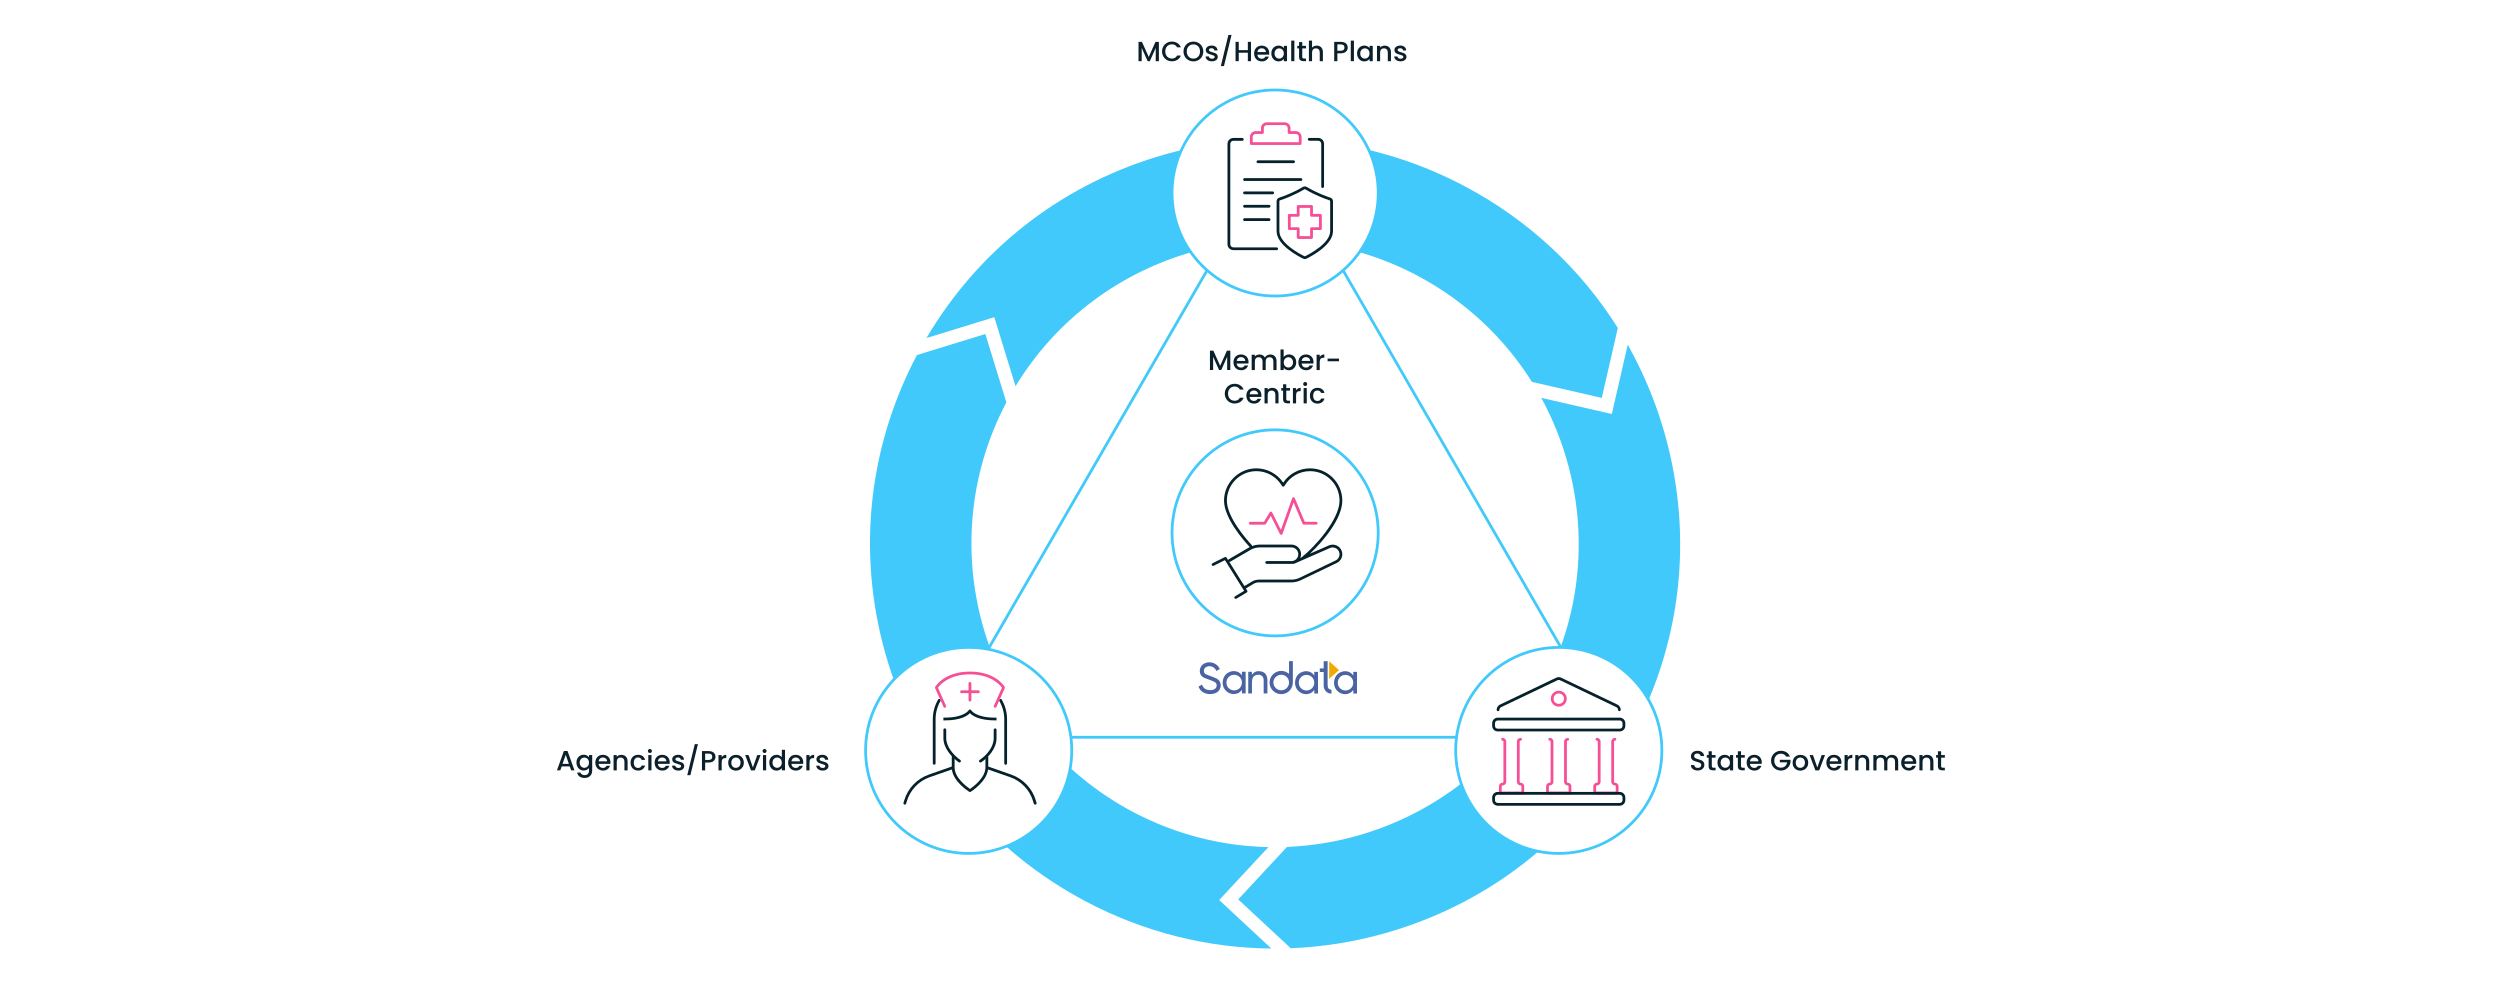 <?xml version="1.0" encoding="UTF-8"?>
<svg xmlns="http://www.w3.org/2000/svg" width="1360" height="545" viewBox="0 0 1360 545" fill="none">
  <rect width="1360" height="545" fill="white"></rect>
  <g clip-path="url(#clip0_3030_19545)">
    <path d="M630.433 22.765V33.278H628.717V26.083L625.508 33.278H624.314L621.087 26.083V33.278H619.353V22.765H621.218L624.911 31.004L628.586 22.765H630.433Z" fill="#0B202B"></path>
    <path d="M632.858 25.226C633.343 24.406 633.996 23.772 634.817 23.306C635.638 22.84 636.533 22.616 637.522 22.616C638.641 22.616 639.63 22.896 640.506 23.436C641.383 23.977 642.017 24.76 642.409 25.766H640.338C640.059 25.207 639.686 24.797 639.201 24.517C638.716 24.238 638.156 24.107 637.522 24.107C636.832 24.107 636.197 24.256 635.656 24.573C635.115 24.89 634.686 25.338 634.369 25.916C634.052 26.493 633.903 27.183 633.903 27.966C633.903 28.749 634.052 29.42 634.369 30.016C634.686 30.594 635.097 31.06 635.656 31.377C636.216 31.694 636.813 31.862 637.522 31.862C638.156 31.862 638.716 31.731 639.201 31.452C639.686 31.172 640.059 30.762 640.338 30.203H642.409C642.017 31.209 641.383 31.992 640.506 32.533C639.63 33.073 638.641 33.353 637.522 33.353C636.533 33.353 635.638 33.129 634.817 32.663C633.996 32.197 633.343 31.563 632.877 30.743C632.392 29.923 632.149 29.01 632.149 27.985C632.149 26.959 632.392 26.027 632.877 25.226H632.858Z" fill="#0B202B"></path>
    <path d="M646.512 32.7C645.692 32.234 645.039 31.601 644.554 30.78C644.069 29.96 643.826 29.028 643.826 28.003C643.826 26.978 644.069 26.046 644.554 25.244C645.039 24.424 645.692 23.79 646.512 23.324C647.333 22.858 648.229 22.635 649.217 22.635C650.206 22.635 651.12 22.858 651.941 23.324C652.761 23.79 653.414 24.424 653.881 25.244C654.347 26.064 654.589 26.978 654.589 28.003C654.589 29.028 654.347 29.96 653.881 30.78C653.414 31.601 652.761 32.234 651.941 32.7C651.12 33.166 650.206 33.39 649.217 33.39C648.229 33.39 647.333 33.166 646.512 32.7ZM651.064 31.414C651.605 31.097 652.034 30.65 652.351 30.053C652.668 29.457 652.817 28.786 652.817 28.003C652.817 27.22 652.668 26.549 652.351 25.953C652.034 25.375 651.624 24.927 651.064 24.611C650.523 24.294 649.907 24.145 649.198 24.145C648.49 24.145 647.874 24.294 647.333 24.611C646.792 24.927 646.363 25.375 646.046 25.953C645.729 26.53 645.58 27.22 645.58 28.003C645.58 28.786 645.729 29.457 646.046 30.053C646.363 30.65 646.773 31.097 647.333 31.414C647.893 31.731 648.49 31.899 649.198 31.899C649.907 31.899 650.523 31.75 651.064 31.414Z" fill="#0B202B"></path>
    <path d="M657.537 33.054C657.015 32.812 656.605 32.495 656.306 32.085C656.008 31.675 655.84 31.228 655.821 30.724H657.612C657.649 31.079 657.817 31.377 658.116 31.601C658.414 31.824 658.806 31.955 659.272 31.955C659.739 31.955 660.13 31.861 660.392 31.675C660.653 31.489 660.783 31.246 660.783 30.948C660.783 30.631 660.634 30.408 660.336 30.259C660.037 30.109 659.571 29.942 658.918 29.755C658.284 29.587 657.78 29.42 657.388 29.252C656.996 29.084 656.661 28.842 656.362 28.506C656.064 28.171 655.933 27.742 655.933 27.183C655.933 26.735 656.064 26.325 656.325 25.971C656.586 25.599 656.959 25.319 657.444 25.095C657.929 24.89 658.489 24.778 659.123 24.778C660.074 24.778 660.839 25.021 661.417 25.505C661.996 25.99 662.313 26.642 662.35 27.462H660.615C660.578 27.09 660.429 26.791 660.168 26.568C659.907 26.344 659.533 26.232 659.067 26.232C658.601 26.232 658.265 26.325 658.022 26.493C657.78 26.661 657.668 26.885 657.668 27.183C657.668 27.407 657.743 27.593 657.911 27.742C658.078 27.891 658.265 28.003 658.507 28.096C658.75 28.189 659.086 28.283 659.533 28.413C660.13 28.581 660.634 28.73 661.026 28.898C661.417 29.066 661.753 29.308 662.033 29.625C662.313 29.942 662.462 30.37 662.481 30.911C662.481 31.377 662.35 31.806 662.089 32.178C661.828 32.551 661.455 32.849 660.97 33.054C660.485 33.26 659.925 33.371 659.291 33.371C658.657 33.371 658.041 33.26 657.519 33.017L657.537 33.054Z" fill="#0B202B"></path>
    <path d="M669.961 19L665.838 35.925H664.141L668.244 19H669.961Z" fill="#0B202B"></path>
    <path d="M680.538 22.765V33.278H678.822V28.674H673.878V33.278H672.144V22.765H673.878V27.276H678.822V22.765H680.538Z" fill="#0B202B"></path>
    <path d="M690.387 29.756H684.007C684.063 30.427 684.306 30.948 684.754 31.359C685.201 31.769 685.742 31.955 686.395 31.955C687.328 31.955 687.981 31.564 688.372 30.799H690.238C689.995 31.564 689.529 32.197 688.876 32.682C688.223 33.167 687.402 33.409 686.414 33.409C685.612 33.409 684.903 33.223 684.269 32.868C683.634 32.514 683.149 32.011 682.776 31.359C682.422 30.706 682.235 29.961 682.235 29.103C682.235 28.246 682.403 27.5 682.758 26.848C683.112 26.195 683.597 25.692 684.231 25.338C684.866 24.984 685.593 24.816 686.395 24.816C687.197 24.816 687.888 24.984 688.503 25.338C689.119 25.673 689.604 26.158 689.939 26.773C690.275 27.388 690.462 28.115 690.462 28.917C690.462 29.234 690.443 29.513 690.406 29.756H690.387ZM688.652 28.358C688.652 27.724 688.41 27.221 687.962 26.829C687.514 26.438 686.973 26.251 686.321 26.251C685.724 26.251 685.22 26.438 684.791 26.81C684.362 27.183 684.119 27.705 684.026 28.339H688.634L688.652 28.358Z" fill="#0B202B"></path>
    <path d="M692.103 26.847C692.458 26.195 692.924 25.692 693.521 25.337C694.118 24.983 694.789 24.797 695.517 24.797C696.17 24.797 696.748 24.927 697.233 25.188C697.718 25.449 698.11 25.766 698.408 26.158V24.946H700.143V33.278H698.408V32.029C698.11 32.421 697.718 32.756 697.214 33.017C696.711 33.278 696.133 33.409 695.498 33.409C694.789 33.409 694.118 33.222 693.54 32.849C692.943 32.477 692.476 31.973 692.122 31.302C691.767 30.65 691.6 29.886 691.6 29.047C691.6 28.208 691.767 27.462 692.122 26.829L692.103 26.847ZM698.054 27.611C697.811 27.183 697.513 26.866 697.121 26.642C696.729 26.419 696.319 26.307 695.871 26.307C695.424 26.307 695.013 26.419 694.622 26.624C694.23 26.847 693.931 27.164 693.689 27.574C693.446 27.984 693.334 28.488 693.334 29.065C693.334 29.643 693.446 30.147 693.689 30.575C693.931 31.004 694.23 31.34 694.622 31.563C695.013 31.787 695.424 31.899 695.853 31.899C696.282 31.899 696.711 31.787 697.103 31.563C697.494 31.34 697.793 31.023 698.035 30.594C698.278 30.165 698.39 29.662 698.39 29.084C698.39 28.506 698.278 28.003 698.035 27.593L698.054 27.611Z" fill="#0B202B"></path>
    <path d="M704.135 22.094V33.278H702.419V22.094H704.135Z" fill="#0B202B"></path>
    <path d="M708.426 26.344V30.948C708.426 31.265 708.5 31.489 708.649 31.619C708.799 31.75 709.041 31.824 709.396 31.824H710.459V33.26H709.097C708.314 33.26 707.717 33.073 707.306 32.719C706.896 32.365 706.691 31.768 706.691 30.948V26.344H705.702V24.946H706.691V22.877H708.426V24.946H710.459V26.344H708.426Z" fill="#0B202B"></path>
    <path d="M718.051 25.207C718.554 25.487 718.946 25.878 719.226 26.419C719.506 26.959 719.655 27.593 719.655 28.357V33.278H717.939V28.618C717.939 27.873 717.752 27.295 717.379 26.903C717.006 26.512 716.502 26.307 715.849 26.307C715.196 26.307 714.693 26.512 714.32 26.903C713.947 27.295 713.76 27.873 713.76 28.618V33.278H712.044V22.094H713.76V25.916C714.059 25.561 714.432 25.282 714.879 25.095C715.327 24.909 715.812 24.816 716.353 24.816C716.987 24.816 717.566 24.946 718.051 25.226V25.207Z" fill="#0B202B"></path>
    <path d="M732.768 27.407C732.507 27.872 732.116 28.264 731.556 28.562C730.996 28.86 730.287 29.01 729.429 29.01H727.527V33.278H725.811V22.765H729.448C730.25 22.765 730.94 22.896 731.5 23.175C732.06 23.455 732.47 23.828 732.75 24.294C733.03 24.76 733.16 25.3 733.16 25.878C733.16 26.419 733.03 26.922 732.787 27.388L732.768 27.407ZM730.903 27.164C731.22 26.866 731.388 26.437 731.388 25.897C731.388 24.741 730.735 24.163 729.429 24.163H727.527V27.593H729.429C730.082 27.593 730.567 27.444 730.903 27.146V27.164Z" fill="#0B202B"></path>
    <path d="M736.536 22.094V33.278H734.82V22.094H736.536Z" fill="#0B202B"></path>
    <path d="M738.738 26.847C739.092 26.195 739.559 25.692 740.156 25.337C740.753 24.983 741.424 24.797 742.152 24.797C742.805 24.797 743.383 24.927 743.868 25.188C744.353 25.449 744.745 25.766 745.043 26.158V24.946H746.778V33.278H745.043V32.029C744.745 32.421 744.353 32.756 743.849 33.017C743.346 33.278 742.767 33.409 742.133 33.409C741.424 33.409 740.753 33.222 740.174 32.849C739.577 32.477 739.111 31.973 738.757 31.302C738.402 30.65 738.234 29.886 738.234 29.047C738.234 28.208 738.402 27.462 738.757 26.829L738.738 26.847ZM744.689 27.611C744.446 27.183 744.148 26.866 743.756 26.642C743.364 26.419 742.954 26.307 742.506 26.307C742.058 26.307 741.648 26.419 741.256 26.624C740.865 26.847 740.566 27.164 740.324 27.574C740.081 27.984 739.969 28.488 739.969 29.065C739.969 29.643 740.081 30.147 740.324 30.575C740.566 31.004 740.865 31.34 741.256 31.563C741.648 31.787 742.058 31.899 742.487 31.899C742.917 31.899 743.346 31.787 743.737 31.563C744.129 31.34 744.427 31.023 744.67 30.594C744.912 30.165 745.024 29.662 745.024 29.084C745.024 28.506 744.912 28.003 744.67 27.593L744.689 27.611Z" fill="#0B202B"></path>
    <path d="M755.023 25.207C755.545 25.487 755.956 25.878 756.235 26.419C756.534 26.959 756.683 27.593 756.683 28.358V33.279H754.967V28.619C754.967 27.873 754.78 27.295 754.407 26.904C754.034 26.512 753.531 26.307 752.878 26.307C752.225 26.307 751.721 26.512 751.348 26.904C750.975 27.295 750.788 27.873 750.788 28.619V33.279H749.072V24.946H750.788V25.897C751.068 25.561 751.423 25.282 751.87 25.096C752.318 24.909 752.784 24.816 753.269 24.816C753.922 24.816 754.519 24.946 755.042 25.226L755.023 25.207Z" fill="#0B202B"></path>
    <path d="M760.153 33.054C759.63 32.812 759.22 32.495 758.922 32.085C758.623 31.675 758.455 31.228 758.437 30.724H760.227C760.265 31.079 760.433 31.377 760.731 31.601C761.029 31.824 761.421 31.955 761.888 31.955C762.354 31.955 762.746 31.861 763.007 31.675C763.268 31.489 763.417 31.246 763.417 30.948C763.417 30.631 763.268 30.408 762.969 30.259C762.671 30.109 762.205 29.942 761.552 29.755C760.918 29.587 760.414 29.42 760.022 29.252C759.63 29.084 759.295 28.842 758.996 28.506C758.716 28.171 758.567 27.742 758.567 27.183C758.567 26.735 758.698 26.325 758.959 25.971C759.22 25.599 759.593 25.319 760.078 25.095C760.563 24.89 761.123 24.778 761.757 24.778C762.708 24.778 763.473 25.021 764.051 25.505C764.63 25.99 764.947 26.642 764.984 27.462H763.268C763.231 27.09 763.081 26.791 762.82 26.568C762.54 26.344 762.186 26.232 761.72 26.232C761.253 26.232 760.918 26.325 760.675 26.493C760.433 26.661 760.302 26.885 760.302 27.183C760.302 27.407 760.377 27.593 760.544 27.742C760.712 27.891 760.899 28.003 761.141 28.096C761.365 28.189 761.72 28.283 762.167 28.413C762.783 28.581 763.268 28.73 763.66 28.898C764.051 29.066 764.387 29.308 764.667 29.625C764.947 29.942 765.096 30.37 765.115 30.911C765.115 31.377 764.984 31.806 764.723 32.178C764.462 32.551 764.089 32.849 763.604 33.054C763.119 33.26 762.559 33.371 761.925 33.371C761.291 33.371 760.675 33.26 760.153 33.017V33.054Z" fill="#0B202B"></path>
    <path d="M669.289 190.768V201.281H667.573V194.086L664.365 201.281H663.171L659.944 194.086V201.281H658.209V190.768H660.074L663.768 199.007L667.443 190.768H669.289Z" fill="#0B202B"></path>
    <path d="M679.139 197.758H672.759C672.815 198.429 673.058 198.951 673.506 199.361C673.953 199.771 674.494 199.958 675.147 199.958C676.08 199.958 676.733 199.566 677.106 198.802H678.971C678.71 199.566 678.262 200.2 677.609 200.684C676.957 201.169 676.136 201.411 675.147 201.411C674.345 201.411 673.636 201.225 673.002 200.871C672.368 200.517 671.883 200.013 671.528 199.361C671.174 198.709 670.987 197.963 670.987 197.106C670.987 196.248 671.155 195.503 671.51 194.85C671.864 194.198 672.349 193.694 672.983 193.34C673.617 192.986 674.345 192.818 675.147 192.818C675.949 192.818 676.639 192.986 677.255 193.34C677.871 193.676 678.356 194.16 678.691 194.776C679.027 195.391 679.214 196.118 679.214 196.919C679.214 197.236 679.195 197.516 679.158 197.758H679.139ZM677.404 196.36C677.404 195.726 677.162 195.223 676.714 194.831C676.266 194.44 675.725 194.254 675.073 194.254C674.476 194.254 673.972 194.44 673.543 194.813C673.114 195.186 672.871 195.708 672.778 196.341H677.404V196.36Z" fill="#0B202B"></path>
    <path d="M692.756 193.229C693.279 193.508 693.689 193.9 693.988 194.44C694.286 194.981 694.435 195.615 694.435 196.379V201.3H692.719V196.64C692.719 195.894 692.533 195.317 692.159 194.925C691.786 194.534 691.283 194.329 690.63 194.329C689.977 194.329 689.473 194.534 689.1 194.925C688.727 195.317 688.541 195.894 688.541 196.64V201.3H686.824V196.64C686.824 195.894 686.638 195.317 686.265 194.925C685.892 194.534 685.388 194.329 684.735 194.329C684.082 194.329 683.579 194.534 683.206 194.925C682.833 195.317 682.646 195.894 682.646 196.64V201.3H680.911V192.968H682.646V193.919C682.926 193.583 683.28 193.303 683.728 193.117C684.176 192.931 684.623 192.837 685.127 192.837C685.798 192.837 686.395 192.987 686.918 193.266C687.44 193.546 687.85 193.956 688.13 194.496C688.373 193.993 688.783 193.583 689.305 193.285C689.846 192.987 690.406 192.837 691.022 192.837C691.674 192.837 692.271 192.968 692.794 193.247L692.756 193.229Z" fill="#0B202B"></path>
    <path d="M699.546 193.191C700.05 192.93 700.628 192.8 701.243 192.8C701.971 192.8 702.643 192.968 703.239 193.322C703.836 193.676 704.303 194.179 704.638 194.832C704.974 195.484 705.161 196.23 705.161 197.068C705.161 197.907 704.993 198.653 704.638 199.324C704.303 199.976 703.818 200.498 703.221 200.871C702.624 201.244 701.952 201.43 701.225 201.43C700.572 201.43 700.012 201.3 699.509 201.057C699.005 200.796 698.613 200.48 698.315 200.088V201.3H696.599V190.116H698.315V194.217C698.613 193.806 699.005 193.49 699.527 193.229L699.546 193.191ZM703.053 195.596C702.81 195.186 702.512 194.869 702.12 194.645C701.728 194.422 701.318 194.328 700.87 194.328C700.423 194.328 700.031 194.44 699.639 194.664C699.248 194.888 698.93 195.204 698.707 195.633C698.464 196.062 698.352 196.565 698.352 197.124C698.352 197.684 698.464 198.206 698.707 198.634C698.949 199.063 699.248 199.38 699.639 199.604C700.031 199.827 700.441 199.939 700.87 199.939C701.299 199.939 701.728 199.827 702.12 199.604C702.512 199.38 702.829 199.044 703.053 198.616C703.295 198.187 703.407 197.684 703.407 197.106C703.407 196.528 703.295 196.043 703.053 195.615V195.596Z" fill="#0B202B"></path>
    <path d="M714.469 197.758H708.09C708.145 198.429 708.388 198.951 708.836 199.361C709.283 199.771 709.824 199.958 710.477 199.958C711.41 199.958 712.063 199.566 712.455 198.802H714.32C714.077 199.566 713.611 200.2 712.958 200.684C712.305 201.169 711.485 201.411 710.496 201.411C709.694 201.411 708.985 201.225 708.351 200.871C707.716 200.517 707.231 200.013 706.858 199.361C706.504 198.709 706.317 197.963 706.317 197.106C706.317 196.248 706.485 195.503 706.84 194.85C707.194 194.198 707.679 193.694 708.313 193.34C708.948 192.986 709.675 192.818 710.477 192.818C711.279 192.818 711.97 192.986 712.585 193.34C713.201 193.676 713.686 194.16 714.021 194.776C714.357 195.391 714.544 196.118 714.544 196.919C714.544 197.236 714.525 197.516 714.488 197.758H714.469ZM712.716 196.36C712.716 195.726 712.473 195.223 712.025 194.831C711.578 194.44 711.037 194.254 710.384 194.254C709.787 194.254 709.283 194.44 708.854 194.813C708.425 195.186 708.183 195.708 708.09 196.341H712.697L712.716 196.36Z" fill="#0B202B"></path>
    <path d="M718.946 193.173C719.357 192.93 719.86 192.818 720.438 192.818V194.608H719.991C719.319 194.608 718.797 194.776 718.461 195.13C718.125 195.484 717.939 196.062 717.939 196.919V201.3H716.223V192.967H717.939V194.179C718.2 193.75 718.536 193.433 718.946 193.191V193.173Z" fill="#0B202B"></path>
    <path d="M728.423 195.074V196.528H722.211V195.074H728.423Z" fill="#0B202B"></path>
    <path d="M666.995 211.384C667.48 210.564 668.133 209.93 668.954 209.464C669.774 208.998 670.67 208.774 671.658 208.774C672.778 208.774 673.766 209.054 674.643 209.595C675.52 210.135 676.154 210.918 676.546 211.925H674.475C674.195 211.365 673.822 210.955 673.337 210.676C672.852 210.396 672.293 210.266 671.658 210.266C670.968 210.266 670.334 210.415 669.793 210.732C669.252 211.049 668.823 211.496 668.506 212.074C668.189 212.652 668.04 213.341 668.04 214.124C668.04 214.907 668.189 215.578 668.506 216.175C668.823 216.752 669.233 217.218 669.793 217.535C670.353 217.852 670.95 218.02 671.658 218.02C672.293 218.02 672.852 217.889 673.337 217.61C673.822 217.33 674.195 216.92 674.475 216.361H676.546C676.154 217.367 675.52 218.15 674.643 218.691C673.766 219.231 672.778 219.511 671.658 219.511C670.67 219.511 669.774 219.287 668.954 218.821C668.133 218.355 667.48 217.722 667.014 216.901C666.529 216.081 666.286 215.168 666.286 214.143C666.286 213.118 666.529 212.186 667.014 211.384H666.995Z" fill="#0B202B"></path>
    <path d="M686.134 215.914H679.754C679.81 216.585 680.053 217.107 680.501 217.517C680.948 217.927 681.489 218.113 682.142 218.113C683.075 218.113 683.728 217.722 684.119 216.958H685.985C685.742 217.722 685.276 218.356 684.623 218.84C683.97 219.325 683.149 219.567 682.161 219.567C681.359 219.567 680.65 219.381 680.016 219.027C679.381 218.672 678.896 218.169 678.542 217.517C678.188 216.864 678.001 216.119 678.001 215.261C678.001 214.404 678.169 213.658 678.523 213.006C678.878 212.353 679.363 211.85 679.997 211.496C680.631 211.142 681.359 210.974 682.161 210.974C682.963 210.974 683.653 211.142 684.269 211.496C684.884 211.832 685.369 212.316 685.705 212.931C686.041 213.546 686.227 214.273 686.227 215.075C686.227 215.392 686.209 215.671 686.171 215.914H686.134ZM684.399 214.516C684.399 213.882 684.157 213.379 683.709 212.987C683.261 212.596 682.72 212.409 682.068 212.409C681.471 212.409 680.967 212.596 680.538 212.969C680.109 213.341 679.866 213.863 679.773 214.497H684.381L684.399 214.516Z" fill="#0B202B"></path>
    <path d="M693.857 211.366C694.379 211.645 694.79 212.037 695.069 212.577C695.368 213.118 695.517 213.751 695.517 214.516V219.437H693.801V214.777C693.801 214.031 693.614 213.453 693.241 213.062C692.868 212.67 692.365 212.465 691.712 212.465C691.059 212.465 690.555 212.67 690.182 213.062C689.809 213.453 689.622 214.031 689.622 214.777V219.437H687.906V211.105H689.622V212.055C689.902 211.72 690.257 211.44 690.704 211.254C691.152 211.067 691.618 210.974 692.103 210.974C692.756 210.974 693.353 211.105 693.876 211.384L693.857 211.366Z" fill="#0B202B"></path>
    <path d="M699.732 212.503V217.107C699.732 217.424 699.807 217.647 699.956 217.778C700.105 217.908 700.348 217.983 700.702 217.983H701.766V219.418H700.404C699.62 219.418 699.023 219.232 698.613 218.878C698.203 218.523 697.997 217.927 697.997 217.107V212.503H697.009V211.105H697.997V209.036H699.732V211.105H701.766V212.503H699.732Z" fill="#0B202B"></path>
    <path d="M706.075 211.328C706.485 211.086 706.989 210.974 707.567 210.974V212.764H707.12C706.448 212.764 705.926 212.931 705.59 213.285C705.254 213.64 705.068 214.218 705.068 215.075V219.455H703.352V211.123H705.068V212.335C705.329 211.906 705.665 211.589 706.075 211.347V211.328Z" fill="#0B202B"></path>
    <path d="M709.246 209.688C709.041 209.483 708.929 209.222 708.929 208.905C708.929 208.588 709.041 208.327 709.246 208.122C709.451 207.917 709.712 207.805 710.029 207.805C710.346 207.805 710.589 207.917 710.794 208.122C710.999 208.327 711.111 208.588 711.111 208.905C711.111 209.222 710.999 209.483 710.794 209.688C710.589 209.893 710.328 210.005 710.029 210.005C709.731 210.005 709.451 209.893 709.246 209.688ZM710.887 211.104V219.437H709.171V211.104H710.887Z" fill="#0B202B"></path>
    <path d="M713.107 213.006C713.462 212.353 713.947 211.85 714.562 211.496C715.178 211.142 715.887 210.974 716.689 210.974C717.696 210.974 718.536 211.216 719.188 211.701C719.841 212.186 720.289 212.857 720.532 213.752H718.666C718.517 213.341 718.274 213.025 717.939 212.782C717.603 212.559 717.192 212.428 716.689 212.428C715.98 212.428 715.42 212.67 714.991 213.174C714.562 213.677 714.357 214.367 714.357 215.261C714.357 216.156 714.562 216.864 714.991 217.368C715.402 217.871 715.98 218.132 716.689 218.132C717.696 218.132 718.349 217.685 718.666 216.808H720.532C720.289 217.647 719.841 218.337 719.17 218.822C718.498 219.325 717.677 219.567 716.689 219.567C715.887 219.567 715.178 219.381 714.562 219.027C713.947 218.672 713.462 218.169 713.107 217.517C712.753 216.864 712.585 216.119 712.585 215.261C712.585 214.404 712.753 213.658 713.107 213.006Z" fill="#0B202B"></path>
    <path d="M921.64 418.811C921.08 418.568 920.632 418.214 920.315 417.767C919.998 417.319 919.83 416.779 919.83 416.182H921.677C921.714 416.63 921.901 417.003 922.218 417.301C922.535 417.599 922.983 417.748 923.561 417.748C924.139 417.748 924.624 417.599 924.96 417.319C925.296 417.04 925.464 416.667 925.464 416.201C925.464 415.847 925.37 415.567 925.146 415.344C924.941 415.12 924.68 414.952 924.382 414.822C924.064 414.691 923.654 414.579 923.095 414.43C922.404 414.244 921.845 414.057 921.416 413.871C920.987 413.685 920.614 413.386 920.315 412.995C920.017 412.604 919.867 412.082 919.867 411.429C919.867 410.814 920.017 410.292 920.315 409.845C920.614 409.397 921.043 409.043 921.583 408.801C922.124 408.559 922.759 408.447 923.468 408.447C924.494 408.447 925.314 408.708 925.967 409.211C926.62 409.714 926.975 410.423 927.049 411.299H925.146C925.109 410.907 924.941 410.59 924.605 410.311C924.27 410.031 923.841 409.901 923.281 409.901C922.777 409.901 922.386 410.031 922.069 410.274C921.751 410.534 921.602 410.889 921.602 411.355C921.602 411.672 921.695 411.951 921.901 412.156C922.106 412.361 922.348 412.529 922.647 412.641C922.945 412.753 923.356 412.883 923.897 413.032C924.587 413.219 925.165 413.424 925.594 413.61C926.042 413.796 926.415 414.095 926.713 414.486C927.012 414.878 927.18 415.418 927.18 416.089C927.18 416.63 927.03 417.133 926.751 417.599C926.471 418.065 926.042 418.456 925.501 418.736C924.96 419.016 924.307 419.165 923.561 419.165C922.852 419.165 922.218 419.034 921.658 418.792L921.64 418.811Z" fill="#0B202B"></path>
    <path d="M931.227 412.156V416.76C931.227 417.077 931.302 417.301 931.451 417.431C931.6 417.562 931.843 417.636 932.197 417.636H933.261V419.071H931.899C931.115 419.071 930.519 418.885 930.108 418.531C929.698 418.158 929.493 417.58 929.493 416.76V412.156H928.504V410.758H929.493V408.689H931.227V410.758H933.261V412.156H931.227Z" fill="#0B202B"></path>
    <path d="M934.791 412.659C935.145 412.007 935.612 411.504 936.208 411.149C936.805 410.795 937.477 410.609 938.204 410.609C938.857 410.609 939.436 410.739 939.921 411C940.406 411.261 940.797 411.578 941.096 411.97V410.758H942.831V419.09H941.096V417.841C940.797 418.233 940.406 418.568 939.902 418.829C939.398 419.09 938.82 419.221 938.186 419.221C937.477 419.221 936.805 419.034 936.227 418.661C935.63 418.289 935.164 417.785 934.809 417.114C934.455 416.443 934.287 415.698 934.287 414.859C934.287 414.02 934.455 413.274 934.809 412.641L934.791 412.659ZM940.741 413.405C940.499 412.976 940.2 412.659 939.809 412.436C939.417 412.212 939.007 412.1 938.559 412.1C938.111 412.1 937.701 412.212 937.309 412.417C936.917 412.641 936.619 412.958 936.376 413.368C936.134 413.778 936.022 414.281 936.022 414.859C936.022 415.437 936.134 415.94 936.376 416.369C936.619 416.797 936.917 417.133 937.309 417.357C937.701 417.58 938.111 417.692 938.54 417.692C938.969 417.692 939.398 417.58 939.79 417.357C940.182 417.133 940.48 416.816 940.723 416.387C940.965 415.959 941.077 415.455 941.077 414.877C941.077 414.3 940.965 413.796 940.723 413.386L940.741 413.405Z" fill="#0B202B"></path>
    <path d="M947.121 412.156V416.76C947.121 417.077 947.196 417.301 947.345 417.431C947.494 417.562 947.737 417.636 948.091 417.636H949.154V419.071H947.792C947.009 419.071 946.412 418.885 946.002 418.531C945.591 418.158 945.386 417.58 945.386 416.76V412.156H944.397V410.758H945.386V408.689H947.121V410.758H949.154V412.156H947.121Z" fill="#0B202B"></path>
    <path d="M958.331 415.549H951.952C952.008 416.22 952.25 416.741 952.698 417.152C953.146 417.562 953.687 417.748 954.34 417.748C955.272 417.748 955.925 417.357 956.317 416.592H958.182C957.94 417.357 957.473 417.99 956.82 418.475C956.168 418.96 955.347 419.202 954.358 419.202C953.556 419.202 952.847 419.016 952.213 418.661C951.579 418.307 951.094 417.804 950.721 417.152C950.366 416.499 950.18 415.754 950.18 414.896C950.18 414.039 950.348 413.293 950.702 412.641C951.056 411.988 951.541 411.485 952.176 411.131C952.81 410.777 953.537 410.609 954.34 410.609C955.142 410.609 955.832 410.777 956.447 411.131C957.063 411.466 957.548 411.951 957.884 412.566C958.22 413.181 958.406 413.908 958.406 414.71C958.406 415.027 958.387 415.306 958.35 415.549H958.331ZM956.578 414.169C956.578 413.535 956.335 413.032 955.888 412.641C955.44 412.249 954.899 412.063 954.246 412.063C953.649 412.063 953.146 412.249 952.717 412.622C952.288 412.995 952.045 413.517 951.952 414.151H956.559L956.578 414.169Z" fill="#0B202B"></path>
    <path d="M971.632 411.597C971.353 411.075 970.979 410.684 970.494 410.404C970.009 410.124 969.45 410.013 968.816 410.013C968.125 410.013 967.491 410.162 966.95 410.479C966.409 410.796 965.98 411.243 965.663 411.802C965.346 412.38 965.197 413.051 965.197 413.797C965.197 414.542 965.346 415.213 965.663 415.81C965.98 416.388 966.391 416.835 966.95 417.152C967.491 417.469 968.107 417.618 968.816 417.618C969.748 417.618 970.513 417.357 971.11 416.835C971.688 416.313 972.061 415.605 972.192 414.71H968.237V413.331H974.039V414.673C973.927 415.493 973.647 416.238 973.162 416.928C972.696 417.618 972.08 418.158 971.334 418.568C970.588 418.979 969.748 419.184 968.834 419.184C967.846 419.184 966.95 418.96 966.129 418.494C965.309 418.028 964.656 417.394 964.189 416.574C963.704 415.754 963.462 414.84 963.462 413.797C963.462 412.753 963.704 411.839 964.189 411.038C964.674 410.218 965.327 409.584 966.148 409.118C966.969 408.652 967.864 408.428 968.853 408.428C969.972 408.428 970.961 408.708 971.838 409.248C972.714 409.789 973.349 410.572 973.74 411.578H971.67L971.632 411.597Z" fill="#0B202B"></path>
    <path d="M977.21 418.68C976.576 418.326 976.072 417.823 975.718 417.171C975.345 416.518 975.177 415.773 975.177 414.915C975.177 414.058 975.363 413.312 975.736 412.66C976.109 412.007 976.613 411.504 977.266 411.15C977.919 410.796 978.628 410.628 979.43 410.628C980.232 410.628 980.941 410.796 981.594 411.15C982.247 411.504 982.75 412.007 983.123 412.66C983.496 413.312 983.683 414.058 983.683 414.915C983.683 415.773 983.496 416.518 983.105 417.171C982.713 417.823 982.191 418.326 981.538 418.699C980.885 419.053 980.139 419.24 979.355 419.24C978.572 419.24 977.863 419.053 977.229 418.699L977.21 418.68ZM980.586 417.394C980.978 417.189 981.295 416.872 981.538 416.444C981.78 416.015 981.892 415.512 981.892 414.896C981.892 414.281 981.78 413.778 981.538 413.368C981.314 412.958 980.997 412.641 980.605 412.417C980.213 412.212 979.803 412.1 979.355 412.1C978.908 412.1 978.497 412.212 978.124 412.417C977.751 412.622 977.453 412.939 977.229 413.368C977.005 413.778 976.893 414.3 976.893 414.896C976.893 415.791 977.117 416.481 977.583 416.984C978.049 417.469 978.628 417.711 979.318 417.711C979.766 417.711 980.176 417.599 980.568 417.394H980.586Z" fill="#0B202B"></path>
    <path d="M988.607 417.543L990.976 410.758H992.804L989.633 419.09H987.581L984.41 410.758H986.257L988.626 417.543H988.607Z" fill="#0B202B"></path>
    <path d="M1001.68 415.549H995.304C995.36 416.22 995.603 416.741 996.051 417.152C996.498 417.562 997.039 417.748 997.692 417.748C998.625 417.748 999.278 417.357 999.669 416.592H1001.53C1001.29 417.357 1000.83 417.99 1000.17 418.475C999.52 418.96 998.699 419.202 997.711 419.202C996.909 419.202 996.2 419.016 995.566 418.661C994.931 418.307 994.446 417.804 994.073 417.152C993.719 416.499 993.532 415.754 993.532 414.896C993.532 414.039 993.7 413.293 994.055 412.641C994.409 411.988 994.894 411.485 995.528 411.131C996.162 410.777 996.89 410.609 997.692 410.609C998.494 410.609 999.184 410.777 999.8 411.131C1000.42 411.466 1000.9 411.951 1001.24 412.566C1001.57 413.181 1001.76 413.908 1001.76 414.71C1001.76 415.027 1001.74 415.306 1001.7 415.549H1001.68ZM999.931 414.169C999.931 413.535 999.688 413.032 999.24 412.641C998.793 412.249 998.252 412.063 997.599 412.063C997.002 412.063 996.498 412.249 996.069 412.622C995.64 412.995 995.398 413.517 995.304 414.151H999.912L999.931 414.169Z" fill="#0B202B"></path>
    <path d="M1006.16 410.963C1006.57 410.721 1007.08 410.609 1007.65 410.609V412.398H1007.21C1006.53 412.398 1006.01 412.566 1005.68 412.92C1005.34 413.274 1005.15 413.852 1005.15 414.71V419.09H1003.44V410.758H1005.15V411.97C1005.41 411.541 1005.75 411.224 1006.16 410.982V410.963Z" fill="#0B202B"></path>
    <path d="M1015.21 411.019C1015.73 411.299 1016.14 411.69 1016.42 412.231C1016.72 412.772 1016.87 413.405 1016.87 414.17V419.091H1015.15V414.43C1015.15 413.685 1014.96 413.107 1014.59 412.716C1014.22 412.324 1013.72 412.119 1013.06 412.119C1012.41 412.119 1011.91 412.324 1011.53 412.716C1011.16 413.107 1010.97 413.685 1010.97 414.43V419.091H1009.26V410.758H1010.97V411.709C1011.25 411.374 1011.61 411.094 1012.05 410.908C1012.5 410.721 1012.97 410.628 1013.45 410.628C1014.11 410.628 1014.7 410.758 1015.23 411.038L1015.21 411.019Z" fill="#0B202B"></path>
    <path d="M1030.93 411.019C1031.46 411.299 1031.87 411.69 1032.16 412.231C1032.46 412.772 1032.61 413.405 1032.61 414.17V419.091H1030.9V414.43C1030.9 413.685 1030.71 413.107 1030.34 412.716C1029.96 412.324 1029.46 412.119 1028.81 412.119C1028.15 412.119 1027.65 412.324 1027.28 412.716C1026.9 413.107 1026.72 413.685 1026.72 414.43V419.091H1025V414.43C1025 413.685 1024.81 413.107 1024.44 412.716C1024.07 412.324 1023.56 412.119 1022.91 412.119C1022.26 412.119 1021.76 412.324 1021.38 412.716C1021.01 413.107 1020.82 413.685 1020.82 414.43V419.091H1019.11V410.758H1020.82V411.709C1021.1 411.374 1021.46 411.094 1021.9 410.908C1022.35 410.721 1022.8 410.628 1023.3 410.628C1023.98 410.628 1024.57 410.777 1025.09 411.057C1025.62 411.336 1026.03 411.746 1026.31 412.287C1026.55 411.784 1026.96 411.374 1027.48 411.075C1028.02 410.777 1028.58 410.628 1029.2 410.628C1029.85 410.628 1030.45 410.758 1030.97 411.038L1030.93 411.019Z" fill="#0B202B"></path>
    <path d="M1042.39 415.549H1036.01C1036.06 416.22 1036.3 416.741 1036.75 417.152C1037.2 417.562 1037.74 417.748 1038.39 417.748C1039.33 417.748 1039.98 417.357 1040.37 416.592H1042.24C1041.99 417.357 1041.53 417.99 1040.88 418.475C1040.22 418.96 1039.4 419.202 1038.41 419.202C1037.61 419.202 1036.9 419.016 1036.27 418.661C1035.63 418.307 1035.15 417.804 1034.78 417.152C1034.42 416.499 1034.23 415.754 1034.23 414.896C1034.23 414.039 1034.4 413.293 1034.76 412.641C1035.11 411.988 1035.6 411.485 1036.23 411.131C1036.86 410.777 1037.59 410.609 1038.39 410.609C1039.2 410.609 1039.89 410.777 1040.5 411.131C1041.12 411.466 1041.6 411.951 1041.94 412.566C1042.27 413.181 1042.46 413.908 1042.46 414.71C1042.46 415.027 1042.44 415.306 1042.4 415.549H1042.39ZM1040.63 414.169C1040.63 413.535 1040.39 413.032 1039.94 412.641C1039.49 412.249 1038.95 412.063 1038.3 412.063C1037.7 412.063 1037.2 412.249 1036.77 412.622C1036.34 412.995 1036.1 413.517 1036.01 414.151H1040.61L1040.63 414.169Z" fill="#0B202B"></path>
    <path d="M1050.11 411.019C1050.63 411.299 1051.04 411.69 1051.32 412.231C1051.62 412.772 1051.77 413.405 1051.77 414.17V419.091H1050.05V414.43C1050.05 413.685 1049.87 413.107 1049.49 412.716C1049.12 412.324 1048.62 412.119 1047.96 412.119C1047.31 412.119 1046.81 412.324 1046.43 412.716C1046.06 413.107 1045.87 413.685 1045.87 414.43V419.091H1044.16V410.758H1045.87V411.709C1046.15 411.374 1046.51 411.094 1046.96 410.908C1047.4 410.721 1047.87 410.628 1048.36 410.628C1049.01 410.628 1049.61 410.758 1050.13 411.038L1050.11 411.019Z" fill="#0B202B"></path>
    <path d="M1055.97 412.156V416.76C1055.97 417.077 1056.04 417.301 1056.19 417.431C1056.34 417.562 1056.58 417.636 1056.94 417.636H1058V419.071H1056.64C1055.85 419.071 1055.26 418.885 1054.85 418.531C1054.44 418.158 1054.23 417.58 1054.23 416.76V412.156H1053.24V410.758H1054.23V408.689H1055.97V410.758H1058V412.156H1055.97Z" fill="#0B202B"></path>
    <path d="M309.958 416.928H305.556L304.791 419.072H302.981L306.75 408.54H308.746L312.514 419.072H310.704L309.939 416.928H309.958ZM309.473 415.53L307.757 410.646L306.022 415.53H309.454H309.473Z" fill="#0B202B"></path>
    <path d="M319.248 411.001C319.752 411.262 320.143 411.578 320.423 411.97V410.758H322.158V419.221C322.158 419.985 321.99 420.675 321.673 421.271C321.356 421.868 320.889 422.334 320.274 422.688C319.658 423.023 318.931 423.21 318.091 423.21C316.954 423.21 316.021 422.949 315.275 422.408C314.528 421.868 314.099 421.159 314.006 420.246H315.722C315.853 420.675 316.133 421.029 316.562 421.29C316.991 421.551 317.494 421.681 318.091 421.681C318.782 421.681 319.341 421.476 319.77 421.048C320.199 420.619 320.404 420.004 320.404 419.202V417.804C320.106 418.196 319.714 418.531 319.211 418.792C318.707 419.053 318.147 419.184 317.513 419.184C316.786 419.184 316.114 418.997 315.517 418.624C314.92 418.252 314.435 417.748 314.099 417.077C313.764 416.406 313.577 415.661 313.577 414.822C313.577 413.983 313.745 413.237 314.099 412.604C314.454 411.951 314.92 411.448 315.517 411.094C316.114 410.74 316.786 410.553 317.513 410.553C318.166 410.553 318.726 410.684 319.229 410.945L319.248 411.001ZM320.069 413.405C319.826 412.976 319.528 412.66 319.136 412.436C318.744 412.212 318.334 412.1 317.886 412.1C317.439 412.1 317.028 412.212 316.636 412.417C316.245 412.641 315.946 412.958 315.704 413.368C315.461 413.778 315.349 414.281 315.349 414.859C315.349 415.437 315.461 415.94 315.704 416.369C315.946 416.798 316.245 417.133 316.636 417.357C317.028 417.581 317.439 417.692 317.868 417.692C318.297 417.692 318.726 417.581 319.117 417.357C319.509 417.133 319.808 416.816 320.05 416.388C320.293 415.959 320.404 415.456 320.404 414.878C320.404 414.3 320.293 413.797 320.05 413.387L320.069 413.405Z" fill="#0B202B"></path>
    <path d="M332.007 415.549H325.628C325.684 416.22 325.926 416.742 326.374 417.152C326.821 417.562 327.362 417.749 328.015 417.749C328.948 417.749 329.601 417.357 329.974 416.593H331.839C331.578 417.357 331.131 417.991 330.478 418.475C329.825 418.96 329.004 419.202 328.015 419.202C327.213 419.202 326.504 419.016 325.87 418.662C325.236 418.308 324.751 417.804 324.396 417.152C324.042 416.5 323.855 415.754 323.855 414.897C323.855 414.039 324.023 413.294 324.378 412.641C324.732 411.989 325.217 411.485 325.851 411.131C326.486 410.777 327.213 410.609 328.015 410.609C328.817 410.609 329.508 410.777 330.123 411.131C330.739 411.467 331.224 411.951 331.56 412.567C331.895 413.182 332.082 413.909 332.082 414.71C332.082 415.027 332.063 415.307 332.026 415.549H332.007ZM330.272 414.17C330.272 413.536 330.03 413.033 329.582 412.641C329.135 412.25 328.594 412.063 327.941 412.063C327.344 412.063 326.84 412.25 326.411 412.623C325.982 412.995 325.74 413.517 325.646 414.151H330.272V414.17Z" fill="#0B202B"></path>
    <path d="M339.749 411.019C340.271 411.299 340.681 411.69 340.961 412.231C341.26 412.772 341.409 413.405 341.409 414.17V419.091H339.693V414.43C339.693 413.685 339.506 413.107 339.133 412.716C338.76 412.324 338.256 412.119 337.603 412.119C336.95 412.119 336.447 412.324 336.074 412.716C335.701 413.107 335.514 413.685 335.514 414.43V419.091H333.779V410.758H335.514V411.709C335.794 411.374 336.148 411.094 336.596 410.908C337.044 410.721 337.51 410.628 337.995 410.628C338.648 410.628 339.245 410.758 339.767 411.038L339.749 411.019Z" fill="#0B202B"></path>
    <path d="M343.535 412.641C343.889 411.989 344.356 411.485 344.971 411.131C345.587 410.777 346.296 410.609 347.098 410.609C348.105 410.609 348.945 410.852 349.598 411.336C350.25 411.821 350.698 412.492 350.941 413.387H349.075C348.926 412.977 348.683 412.641 348.348 412.417C348.012 412.194 347.602 412.063 347.098 412.063C346.389 412.063 345.829 412.306 345.419 412.809C345.009 413.312 344.785 414.002 344.785 414.897C344.785 415.791 344.99 416.5 345.419 417.003C345.829 417.506 346.408 417.767 347.098 417.767C348.105 417.767 348.758 417.32 349.075 416.444H350.941C350.698 417.301 350.25 417.972 349.579 418.457C348.907 418.96 348.087 419.202 347.098 419.202C346.296 419.202 345.587 419.016 344.971 418.662C344.356 418.308 343.871 417.804 343.535 417.152C343.199 416.5 343.013 415.754 343.013 414.897C343.013 414.039 343.181 413.294 343.535 412.641Z" fill="#0B202B"></path>
    <path d="M352.769 409.323C352.564 409.118 352.452 408.857 352.452 408.54C352.452 408.223 352.564 407.962 352.769 407.757C352.974 407.552 353.236 407.44 353.553 407.44C353.87 407.44 354.112 407.552 354.318 407.757C354.523 407.962 354.635 408.223 354.635 408.54C354.635 408.857 354.523 409.118 354.318 409.323C354.112 409.528 353.851 409.64 353.553 409.64C353.254 409.64 352.974 409.528 352.769 409.323ZM354.411 410.74V419.072H352.676V410.74H354.411Z" fill="#0B202B"></path>
    <path d="M364.259 415.549H357.88C357.936 416.22 358.178 416.742 358.626 417.152C359.073 417.562 359.614 417.749 360.267 417.749C361.2 417.749 361.853 417.357 362.226 416.593H364.091C363.83 417.357 363.382 417.991 362.73 418.475C362.077 418.96 361.256 419.202 360.267 419.202C359.465 419.202 358.756 419.016 358.122 418.662C357.488 418.308 357.003 417.804 356.648 417.152C356.294 416.5 356.107 415.754 356.107 414.897C356.107 414.039 356.275 413.294 356.63 412.641C356.984 411.989 357.469 411.485 358.103 411.131C358.738 410.777 359.465 410.609 360.267 410.609C361.069 410.609 361.76 410.777 362.375 411.131C362.991 411.467 363.476 411.951 363.812 412.567C364.147 413.182 364.334 413.909 364.334 414.71C364.334 415.027 364.315 415.307 364.278 415.549H364.259ZM362.506 414.17C362.506 413.536 362.263 413.033 361.816 412.641C361.368 412.25 360.827 412.063 360.174 412.063C359.577 412.063 359.073 412.25 358.644 412.623C358.215 412.995 357.973 413.517 357.88 414.151H362.506V414.17Z" fill="#0B202B"></path>
    <path d="M367.282 418.867C366.759 418.625 366.349 418.308 366.05 417.898C365.752 417.488 365.584 417.04 365.565 416.537H367.356C367.394 416.891 367.561 417.189 367.86 417.413C368.158 417.637 368.55 417.767 369.016 417.767C369.483 417.767 369.874 417.674 370.136 417.488C370.397 417.301 370.527 417.059 370.527 416.779C370.527 416.462 370.378 416.239 370.08 416.09C369.781 415.94 369.315 415.773 368.662 415.586C368.028 415.419 367.524 415.251 367.132 415.083C366.741 414.915 366.405 414.673 366.106 414.337C365.808 414.002 365.677 413.573 365.677 413.014C365.677 412.567 365.808 412.156 366.069 411.802C366.33 411.43 366.703 411.15 367.188 410.926C367.673 410.721 368.233 410.609 368.867 410.609C369.819 410.609 370.583 410.852 371.162 411.336C371.74 411.821 372.057 412.473 372.094 413.294H370.359C370.322 412.921 370.173 412.623 369.912 412.399C369.632 412.175 369.278 412.063 368.811 412.063C368.345 412.063 368.009 412.156 367.767 412.324C367.524 412.492 367.412 412.716 367.412 413.014C367.412 413.238 367.487 413.424 367.655 413.573C367.823 413.722 368.009 413.853 368.252 413.927C368.494 414.002 368.83 414.114 369.278 414.244C369.874 414.412 370.378 414.561 370.77 414.729C371.162 414.897 371.497 415.139 371.777 415.456C372.057 415.773 372.206 416.201 372.225 416.742C372.225 417.208 372.094 417.637 371.833 418.009C371.572 418.382 371.199 418.681 370.714 418.886C370.229 419.091 369.669 419.202 369.035 419.202C368.401 419.202 367.785 419.091 367.263 418.848L367.282 418.867Z" fill="#0B202B"></path>
    <path d="M379.686 404.793L375.564 421.719H373.866L377.97 404.793H379.686Z" fill="#0B202B"></path>
    <path d="M388.846 413.219C388.585 413.685 388.193 414.076 387.633 414.375C387.074 414.673 386.365 414.822 385.507 414.822H383.604V419.091H381.869V408.578H385.507C386.309 408.578 386.999 408.727 387.559 408.988C388.118 409.249 388.529 409.64 388.808 410.106C389.088 410.572 389.219 411.113 389.219 411.691C389.219 412.231 389.088 412.734 388.846 413.2V413.219ZM386.98 412.958C387.297 412.66 387.465 412.231 387.465 411.691C387.465 410.535 386.812 409.976 385.507 409.976H383.604V413.405H385.507C386.16 413.405 386.645 413.256 386.98 412.958Z" fill="#0B202B"></path>
    <path d="M393.602 410.964C394.013 410.721 394.517 410.609 395.095 410.609V412.399H394.647C393.976 412.399 393.453 412.567 393.117 412.921C392.782 413.275 392.595 413.853 392.595 414.71V419.091H390.86V410.758H392.595V411.97C392.856 411.541 393.173 411.224 393.602 410.982V410.964Z" fill="#0B202B"></path>
    <path d="M398.173 418.68C397.539 418.326 397.035 417.823 396.681 417.171C396.326 416.518 396.14 415.773 396.14 414.915C396.14 414.058 396.326 413.312 396.699 412.66C397.072 412.007 397.576 411.504 398.229 411.15C398.882 410.796 399.591 410.628 400.393 410.628C401.195 410.628 401.904 410.796 402.557 411.15C403.209 411.504 403.713 412.007 404.086 412.66C404.459 413.312 404.646 414.058 404.646 414.915C404.646 415.773 404.459 416.518 404.068 417.171C403.676 417.823 403.154 418.326 402.501 418.699C401.848 419.072 401.102 419.24 400.318 419.24C399.535 419.24 398.826 419.053 398.192 418.699L398.173 418.68ZM401.549 417.394C401.941 417.189 402.258 416.872 402.501 416.444C402.743 416.015 402.855 415.512 402.855 414.896C402.855 414.281 402.743 413.778 402.501 413.368C402.277 412.958 401.96 412.641 401.568 412.417C401.176 412.194 400.766 412.1 400.318 412.1C399.87 412.1 399.46 412.212 399.087 412.417C398.714 412.622 398.415 412.939 398.192 413.368C397.968 413.778 397.856 414.3 397.856 414.896C397.856 415.791 398.08 416.481 398.546 416.984C399.012 417.469 399.591 417.711 400.281 417.711C400.729 417.711 401.139 417.599 401.531 417.394H401.549Z" fill="#0B202B"></path>
    <path d="M409.57 417.543L411.939 410.758H413.767L410.596 419.09H408.544L405.373 410.758H407.22L409.589 417.543H409.57Z" fill="#0B202B"></path>
    <path d="M415.147 409.323C414.942 409.118 414.83 408.857 414.83 408.54C414.83 408.223 414.942 407.962 415.147 407.757C415.352 407.552 415.614 407.44 415.931 407.44C416.248 407.44 416.49 407.552 416.695 407.757C416.901 407.962 417.013 408.223 417.013 408.54C417.013 408.857 416.901 409.118 416.695 409.323C416.49 409.528 416.229 409.64 415.931 409.64C415.632 409.64 415.352 409.528 415.147 409.323ZM416.789 410.74V419.072H415.054V410.74H416.789Z" fill="#0B202B"></path>
    <path d="M419.009 412.66C419.363 412.007 419.829 411.504 420.426 411.15C421.023 410.796 421.695 410.609 422.441 410.609C422.982 410.609 423.523 410.721 424.045 410.963C424.568 411.206 424.997 411.522 425.314 411.914V407.888H427.048V419.072H425.314V417.823C425.034 418.233 424.642 418.568 424.138 418.829C423.635 419.09 423.057 419.221 422.422 419.221C421.695 419.221 421.023 419.034 420.426 418.662C419.829 418.289 419.344 417.786 419.009 417.115C418.673 416.443 418.486 415.698 418.486 414.859C418.486 414.02 418.654 413.275 419.009 412.641V412.66ZM424.959 413.405C424.717 412.976 424.418 412.66 424.027 412.436C423.635 412.212 423.224 412.1 422.777 412.1C422.329 412.1 421.919 412.212 421.527 412.417C421.135 412.641 420.837 412.958 420.594 413.368C420.352 413.778 420.24 414.281 420.24 414.859C420.24 415.437 420.352 415.94 420.594 416.369C420.837 416.798 421.135 417.133 421.527 417.357C421.919 417.581 422.329 417.692 422.758 417.692C423.187 417.692 423.616 417.581 424.008 417.357C424.4 417.133 424.698 416.816 424.941 416.388C425.183 415.959 425.295 415.456 425.295 414.878C425.295 414.3 425.183 413.797 424.941 413.387L424.959 413.405Z" fill="#0B202B"></path>
    <path d="M436.898 415.549H430.518C430.574 416.22 430.817 416.742 431.264 417.152C431.712 417.562 432.253 417.749 432.906 417.749C433.839 417.749 434.492 417.357 434.865 416.593H436.73C436.469 417.357 436.021 417.991 435.368 418.475C434.715 418.96 433.895 419.202 432.906 419.202C432.104 419.202 431.395 419.016 430.761 418.662C430.126 418.308 429.641 417.804 429.287 417.152C428.933 416.5 428.746 415.754 428.746 414.897C428.746 414.039 428.914 413.294 429.268 412.641C429.623 411.989 430.108 411.485 430.742 411.131C431.376 410.777 432.104 410.609 432.906 410.609C433.708 410.609 434.398 410.777 435.014 411.131C435.629 411.467 436.114 411.951 436.45 412.567C436.786 413.182 436.972 413.909 436.972 414.71C436.972 415.027 436.954 415.307 436.917 415.549H436.898ZM435.163 414.17C435.163 413.536 434.921 413.033 434.473 412.641C434.025 412.25 433.484 412.063 432.831 412.063C432.234 412.063 431.731 412.25 431.302 412.623C430.873 412.995 430.63 413.517 430.537 414.151H435.163V414.17Z" fill="#0B202B"></path>
    <path d="M441.394 410.964C441.804 410.721 442.308 410.609 442.886 410.609V412.399H442.438C441.767 412.399 441.244 412.567 440.908 412.921C440.573 413.275 440.386 413.853 440.386 414.71V419.091H438.651V410.758H440.386V411.97C440.647 411.541 440.964 411.224 441.394 410.982V410.964Z" fill="#0B202B"></path>
    <path d="M445.741 418.867C445.218 418.625 444.808 418.308 444.509 417.898C444.211 417.488 444.043 417.04 444.024 416.537H445.815C445.852 416.891 446.02 417.189 446.319 417.413C446.617 417.637 447.009 417.767 447.475 417.767C447.942 417.767 448.333 417.674 448.595 417.488C448.856 417.301 448.986 417.059 448.986 416.779C448.986 416.462 448.837 416.239 448.539 416.09C448.24 415.94 447.774 415.773 447.121 415.586C446.487 415.419 445.983 415.251 445.591 415.083C445.2 414.915 444.864 414.673 444.565 414.337C444.267 414.002 444.136 413.573 444.136 413.014C444.136 412.567 444.267 412.156 444.528 411.802C444.789 411.43 445.162 411.15 445.647 410.926C446.132 410.721 446.692 410.609 447.326 410.609C448.278 410.609 449.042 410.852 449.621 411.336C450.199 411.821 450.516 412.473 450.553 413.294H448.818C448.781 412.921 448.632 412.623 448.371 412.399C448.091 412.175 447.737 412.063 447.27 412.063C446.804 412.063 446.468 412.156 446.226 412.324C445.983 412.492 445.871 412.716 445.871 413.014C445.871 413.238 445.946 413.424 446.114 413.573C446.282 413.722 446.468 413.853 446.711 413.927C446.953 414.002 447.289 414.114 447.737 414.244C448.333 414.412 448.837 414.561 449.229 414.729C449.621 414.897 449.956 415.139 450.236 415.456C450.516 415.773 450.665 416.201 450.684 416.742C450.684 417.208 450.553 417.637 450.292 418.009C450.031 418.382 449.658 418.681 449.173 418.886C448.688 419.091 448.128 419.202 447.494 419.202C446.86 419.202 446.244 419.091 445.722 418.848L445.741 418.867Z" fill="#0B202B"></path>
    <path d="M878.679 401.83H508.566L693.632 81.538L694.285 82.675L878.679 401.83ZM511.178 400.32H876.049L693.632 84.576L511.197 400.339L511.178 400.32Z" fill="#40C9FA"></path>
    <path d="M663.208 489.643L690.014 460.825C665.055 460.322 639.835 454.133 616.312 441.682C535.932 399.127 505.116 299.272 547.461 218.896L536.026 181.709L498.811 193.135C471.446 245.011 465.849 304.417 483.104 360.486C500.397 416.686 538.544 462.801 590.551 490.314C622.226 507.09 656.754 515.72 691.6 516L663.227 489.624L663.208 489.643Z" fill="#40C9FA"></path>
    <path d="M540.895 172.538L552.46 210.117C597.453 135.985 693.372 108.826 771.01 149.928C797.442 163.908 818.503 184.095 833.37 207.749L871.368 216.454L880.098 178.41C859.821 146.163 831.374 119.619 796.789 101.315C744.801 73.783 685.183 68.154 628.941 85.415C575.964 101.687 531.941 136.47 503.997 183.89L540.913 172.557L540.895 172.538Z" fill="#40C9FA"></path>
    <path d="M876.871 225.234L838.444 216.436C864.186 263.52 866.592 322.237 839.638 373.087C811.153 426.826 756.963 458.402 700.125 460.732L673.58 489.27L702.177 515.851C721.017 515.087 739.876 511.899 758.362 506.214C814.604 488.935 860.754 450.816 888.287 398.847C915.839 346.897 921.472 287.324 904.18 231.124C899.461 215.783 893.174 201.207 885.489 187.525L876.834 225.234H876.871Z" fill="#40C9FA"></path>
    <path d="M749.744 104.987C749.744 135.948 724.636 161.037 693.652 161.037C662.668 161.037 637.56 135.948 637.56 104.987C637.56 74.025 662.668 48.955 693.652 48.955C724.636 48.955 749.744 74.044 749.744 104.987Z" fill="white"></path>
    <path d="M693.671 161.783C662.332 161.783 636.832 136.302 636.832 104.987C636.832 73.671 662.332 48.19 693.671 48.19C725.009 48.19 750.509 73.671 750.509 104.987C750.509 136.302 725.009 161.783 693.671 161.783ZM693.671 49.7C663.171 49.7 638.343 74.51 638.343 104.987C638.343 135.463 663.171 160.273 693.671 160.273C724.17 160.273 748.998 135.463 748.998 104.987C748.998 74.51 724.17 49.7 693.671 49.7Z" fill="#40C9FA"></path>
    <path d="M709.806 140.925C709.507 140.925 709.209 140.85 708.929 140.72C705.534 139.061 694.472 133.077 694.472 125.752V109.46C694.472 108.566 695.032 107.783 695.89 107.522C697.867 106.888 703.109 105.043 708.78 101.688C709.414 101.315 710.216 101.315 710.85 101.688C716.521 105.043 721.763 106.888 723.74 107.522C724.58 107.783 725.139 108.566 725.139 109.46V125.752C725.139 133.077 714.078 139.061 710.701 140.72C710.421 140.85 710.123 140.925 709.824 140.925H709.806ZM709.806 102.918C709.806 102.918 709.619 102.936 709.545 102.992C703.743 106.422 698.371 108.323 696.338 108.976C696.114 109.05 695.983 109.237 695.983 109.479V125.77C695.983 132.388 707.306 138.259 709.582 139.378C709.713 139.452 709.88 139.452 710.011 139.378C712.287 138.259 723.61 132.388 723.61 125.77V109.479C723.61 109.255 723.46 109.05 723.255 108.976C721.222 108.323 715.868 106.422 710.048 102.992C709.974 102.936 709.88 102.918 709.787 102.918H709.806ZM694.491 136.06H670.95C669.196 136.06 667.76 134.625 667.76 132.872V78.238C667.76 76.486 669.196 75.051 670.95 75.051H675.8C676.21 75.051 676.564 75.386 676.564 75.815C676.564 76.244 676.229 76.579 675.8 76.579H670.95C670.036 76.579 669.271 77.325 669.271 78.257V132.891C669.271 133.823 670.017 134.569 670.95 134.569H694.491C694.901 134.569 695.256 134.904 695.256 135.333C695.256 135.762 694.92 136.097 694.491 136.097V136.06ZM719.524 102.284C719.114 102.284 718.76 101.948 718.76 101.52V78.238C718.76 77.325 718.014 76.561 717.081 76.561H712.231C711.82 76.561 711.466 76.225 711.466 75.796C711.466 75.368 711.802 75.032 712.231 75.032H717.081C718.834 75.032 720.271 76.468 720.271 78.22V101.501C720.271 101.911 719.935 102.265 719.506 102.265L719.524 102.284Z" fill="#05212B"></path>
    <path d="M707.343 78.853H680.705C680.295 78.853 679.94 78.518 679.94 78.089V74.491C679.94 72.758 681.358 71.341 683.112 71.341H685.984V69.701C685.984 67.967 687.402 66.551 689.155 66.551H698.837C700.59 66.551 702.008 67.967 702.008 69.701V71.341H704.881C706.634 71.341 708.052 72.758 708.052 74.491V78.089C708.052 78.499 707.716 78.853 707.287 78.853H707.343ZM681.451 77.343H706.578V74.491C706.578 73.578 705.832 72.851 704.918 72.851H701.281C700.87 72.851 700.516 72.516 700.516 72.087V69.682C700.516 68.769 699.77 68.042 698.856 68.042H689.174C688.26 68.042 687.514 68.788 687.514 69.682V72.087C687.514 72.497 687.178 72.851 686.749 72.851H683.112C682.198 72.851 681.451 73.597 681.451 74.491V77.343Z" fill="#F54F96"></path>
    <path d="M690.368 120.234H677.03C676.62 120.234 676.266 119.899 676.266 119.47C676.266 119.041 676.601 118.706 677.03 118.706H690.368C690.778 118.706 691.133 119.041 691.133 119.47C691.133 119.899 690.797 120.234 690.368 120.234ZM690.368 112.965H677.03C676.62 112.965 676.266 112.629 676.266 112.2C676.266 111.772 676.601 111.436 677.03 111.436H690.368C690.778 111.436 691.133 111.772 691.133 112.2C691.133 112.629 690.797 112.965 690.368 112.965ZM692.327 105.695H677.03C676.62 105.695 676.266 105.359 676.266 104.931C676.266 104.502 676.601 104.166 677.03 104.166H692.327C692.737 104.166 693.091 104.502 693.091 104.931C693.091 105.359 692.756 105.695 692.327 105.695ZM707.698 98.444H677.049C676.639 98.444 676.284 98.109 676.284 97.68C676.284 97.251 676.62 96.915 677.049 96.915H707.698C708.108 96.915 708.462 97.251 708.462 97.68C708.462 98.109 708.127 98.444 707.698 98.444ZM703.706 88.751H684.324C683.914 88.751 683.559 88.416 683.559 87.987C683.559 87.558 683.895 87.223 684.324 87.223H703.706C704.116 87.223 704.47 87.558 704.47 87.987C704.47 88.416 704.135 88.751 703.706 88.751Z" fill="#05212B"></path>
    <path d="M713.462 129.964H706.224C705.814 129.964 705.459 129.629 705.459 129.2V125.136H701.393C700.982 125.136 700.628 124.801 700.628 124.372V117.14C700.628 116.73 700.964 116.376 701.393 116.376H705.459V112.312C705.459 111.902 705.795 111.548 706.224 111.548H713.462C713.872 111.548 714.227 111.883 714.227 112.312V116.376H718.293C718.704 116.376 719.058 116.711 719.058 117.14V124.372C719.058 124.782 718.722 125.136 718.293 125.136H714.227V129.2C714.227 129.61 713.891 129.964 713.462 129.964ZM706.989 128.454H712.716V124.391C712.716 123.981 713.051 123.627 713.481 123.627H717.547V117.904H713.481C713.07 117.904 712.716 117.569 712.716 117.14V113.076H706.989V117.14C706.989 117.55 706.653 117.904 706.224 117.904H702.158V123.627H706.224C706.635 123.627 706.989 123.962 706.989 124.391V128.454Z" fill="#F54F96"></path>
    <path d="M904.049 408.223C904.049 439.184 878.941 464.274 847.957 464.274C816.972 464.274 791.864 439.184 791.864 408.223C791.864 377.262 816.972 352.191 847.957 352.191C878.941 352.191 904.049 377.28 904.049 408.223Z" fill="white"></path>
    <path d="M847.975 465.019C816.637 465.019 791.137 439.538 791.137 408.223C791.137 376.908 816.637 351.427 847.975 351.427C879.314 351.427 904.814 376.908 904.814 408.223C904.814 439.538 879.314 465.019 847.975 465.019ZM847.975 352.937C817.476 352.937 792.648 377.747 792.648 408.223C792.648 438.7 817.476 463.509 847.975 463.509C878.475 463.509 903.303 438.7 903.303 408.223C903.303 377.747 878.475 352.937 847.975 352.937Z" fill="#40C9FA"></path>
    <path d="M881.124 397.897H814.791C813.112 397.897 811.75 396.555 811.75 394.896V393.404C811.75 391.745 813.112 390.403 814.791 390.403H881.124C882.803 390.403 884.165 391.745 884.165 393.404V394.896C884.165 396.555 882.803 397.897 881.124 397.897ZM814.791 391.932C813.951 391.932 813.261 392.603 813.261 393.423V394.914C813.261 395.734 813.951 396.405 814.791 396.405H881.124C881.963 396.405 882.654 395.734 882.654 394.914V393.423C882.654 392.603 881.963 391.932 881.124 391.932H814.791Z" fill="#05212B"></path>
    <path d="M879.744 432.176H867.525C867.115 432.176 866.76 431.84 866.76 431.411V427.758C866.76 426.677 867.656 425.782 868.738 425.782C868.999 425.782 869.204 425.577 869.204 425.316V403.395C869.204 403.153 868.999 402.929 868.738 402.929C868.327 402.929 867.973 402.594 867.973 402.165C867.973 401.736 868.309 401.401 868.738 401.401C869.82 401.401 870.715 402.277 870.715 403.377V425.297C870.715 426.379 869.82 427.273 868.738 427.273C868.495 427.273 868.271 427.478 868.271 427.739V430.629H878.979V427.739C878.979 427.497 878.774 427.273 878.512 427.273C877.412 427.273 876.535 426.397 876.535 425.297V403.377C876.535 402.296 877.43 401.401 878.512 401.401C878.923 401.401 879.277 401.736 879.277 402.165C879.277 402.594 878.941 402.929 878.512 402.929C878.251 402.929 878.046 403.134 878.046 403.395V425.316C878.046 425.577 878.251 425.782 878.512 425.782C879.594 425.782 880.49 426.677 880.49 427.758V431.411C880.49 431.821 880.154 432.176 879.725 432.176H879.744ZM854.076 432.176H841.857C841.447 432.176 841.093 431.84 841.093 431.411V427.758C841.093 426.677 841.988 425.782 843.07 425.782C843.331 425.782 843.536 425.577 843.536 425.316V403.395C843.536 403.153 843.331 402.929 843.07 402.929C842.66 402.929 842.305 402.594 842.305 402.165C842.305 401.736 842.641 401.401 843.07 401.401C844.152 401.401 845.047 402.277 845.047 403.377V425.297C845.047 426.379 844.152 427.273 843.07 427.273C842.809 427.273 842.604 427.478 842.604 427.739V430.629H853.311V427.739C853.311 427.497 853.106 427.273 852.845 427.273C851.763 427.273 850.867 426.397 850.867 425.297V403.377C850.867 402.296 851.763 401.401 852.845 401.401C853.255 401.401 853.609 401.736 853.609 402.165C853.609 402.594 853.274 402.929 852.845 402.929C852.583 402.929 852.378 403.134 852.378 403.395V425.316C852.378 425.558 852.583 425.782 852.845 425.782C853.927 425.782 854.822 426.677 854.822 427.758V431.411C854.822 431.821 854.486 432.176 854.057 432.176H854.076ZM828.408 432.176H816.19C815.779 432.176 815.425 431.84 815.425 431.411V427.758C815.425 426.677 816.32 425.782 817.402 425.782C817.645 425.782 817.868 425.577 817.868 425.316V403.395C817.868 403.153 817.663 402.929 817.402 402.929C816.992 402.929 816.637 402.594 816.637 402.165C816.637 401.736 816.973 401.401 817.402 401.401C818.484 401.401 819.379 402.277 819.379 403.377V425.297C819.379 426.379 818.484 427.273 817.402 427.273C817.141 427.273 816.936 427.478 816.936 427.739V430.629H827.643V427.739C827.643 427.497 827.438 427.273 827.177 427.273C826.095 427.273 825.199 426.397 825.199 425.297V403.377C825.199 402.296 826.095 401.401 827.177 401.401C827.587 401.401 827.942 401.736 827.942 402.165C827.942 402.594 827.606 402.929 827.177 402.929C826.916 402.929 826.71 403.134 826.71 403.395V425.316C826.71 425.558 826.916 425.782 827.177 425.782C828.259 425.782 829.154 426.677 829.154 427.758V431.411C829.154 431.821 828.818 432.176 828.389 432.176H828.408Z" fill="#F54F96"></path>
    <path d="M880.974 386.88C880.564 386.88 880.228 386.564 880.21 386.153C880.21 385.52 879.818 384.942 879.258 384.681L848.684 370.067C848.218 369.843 847.677 369.843 847.211 370.067L816.637 384.681C816.077 384.942 815.704 385.52 815.686 386.153C815.686 386.564 815.331 386.88 814.921 386.88H814.902C814.492 386.88 814.156 386.526 814.175 386.098C814.212 384.905 814.921 383.805 815.984 383.302L846.539 368.688C847.416 368.259 848.442 368.259 849.319 368.688L879.874 383.302C880.937 383.805 881.646 384.905 881.683 386.098C881.683 386.508 881.366 386.862 880.956 386.88H880.937H880.974Z" fill="#05212B"></path>
    <path d="M847.975 384.42C845.569 384.42 843.629 382.462 843.629 380.077C843.629 377.691 845.588 375.733 847.975 375.733C850.363 375.733 852.322 377.691 852.322 380.077C852.322 382.462 850.363 384.42 847.975 384.42ZM847.975 377.243C846.408 377.243 845.14 378.511 845.14 380.077C845.14 381.642 846.408 382.91 847.975 382.91C849.542 382.91 850.811 381.642 850.811 380.077C850.811 378.511 849.542 377.243 847.975 377.243Z" fill="#F54F96"></path>
    <path d="M881.124 438.308H814.791C813.112 438.308 811.75 436.966 811.75 435.307V433.816C811.75 432.157 813.112 430.815 814.791 430.815H881.124C882.803 430.815 884.165 432.157 884.165 433.816V435.307C884.165 436.966 882.803 438.308 881.124 438.308ZM814.791 432.343C813.951 432.343 813.261 433.014 813.261 433.835V435.326C813.261 436.146 813.951 436.817 814.791 436.817H881.124C881.963 436.817 882.654 436.146 882.654 435.326V433.835C882.654 433.014 881.963 432.343 881.124 432.343H814.791Z" fill="#05212B"></path>
    <path d="M583.033 408.223C583.033 439.184 557.925 464.274 526.941 464.274C495.957 464.274 470.849 439.184 470.849 408.223C470.849 377.262 495.957 352.191 526.941 352.191C557.925 352.191 583.033 377.28 583.033 408.223Z" fill="white"></path>
    <path d="M526.96 465.019C495.621 465.019 470.121 439.538 470.121 408.223C470.121 376.908 495.621 351.427 526.96 351.427C558.298 351.427 583.798 376.908 583.798 408.223C583.798 439.538 558.298 465.019 526.96 465.019ZM526.96 352.937C496.46 352.937 471.632 377.747 471.632 408.223C471.632 438.7 496.46 463.509 526.96 463.509C557.459 463.509 582.287 438.7 582.287 408.223C582.287 377.747 557.459 352.937 526.96 352.937Z" fill="#40C9FA"></path>
    <path d="M533.358 414.803C533.116 414.803 532.873 414.691 532.724 414.467C532.5 414.113 532.575 413.647 532.929 413.423C536.623 410.944 540.577 406.508 540.577 401.568V397.02C540.577 396.61 540.913 396.256 541.342 396.256C541.771 396.256 542.107 396.591 542.107 397.02V401.568C542.107 407.104 537.816 411.97 533.787 414.691C533.657 414.784 533.507 414.821 533.358 414.821V414.803ZM521.961 414.803C521.811 414.803 521.662 414.766 521.513 414.654C517.502 411.783 513.212 406.843 513.212 401.55V397.002C513.212 396.591 513.548 396.237 513.977 396.237C514.406 396.237 514.742 396.573 514.742 397.002V401.55C514.742 406.266 518.696 410.777 522.408 413.423C522.744 413.666 522.819 414.132 522.576 414.486C522.427 414.691 522.203 414.803 521.961 414.803Z" fill="#05212B"></path>
    <path d="M542.088 391.894H541.323C532.612 391.894 528.974 389.341 527.65 387.943C526.326 389.341 522.688 391.894 513.977 391.894H513.212V390.385H513.977C524.647 390.385 526.96 386.396 526.997 386.358C527.128 386.116 527.389 385.967 527.669 385.967C527.949 385.967 528.21 386.116 528.34 386.377C528.34 386.414 530.672 390.403 541.342 390.403H542.107V391.913L542.088 391.894Z" fill="#05212B"></path>
    <path d="M563.111 437.712C562.794 437.712 562.477 437.507 562.383 437.171L561.973 435.792C560.145 429.734 555.5 424.869 549.531 422.781L537.499 418.587C536.697 425.279 528.433 430.517 528.06 430.74C527.818 430.89 527.501 430.89 527.258 430.74C526.885 430.517 518.621 425.279 517.819 418.587L505.787 422.781C499.818 424.869 495.155 429.734 493.345 435.792L492.935 437.171C492.823 437.581 492.394 437.805 492.002 437.675C491.61 437.563 491.368 437.134 491.498 436.743L491.909 435.363C493.868 428.839 498.867 423.62 505.302 421.365L517.763 417.003V411.821C517.763 411.411 518.099 411.057 518.528 411.057C518.957 411.057 519.293 411.392 519.293 411.821V417.543C519.293 423.098 525.971 428.019 527.687 429.193C529.403 428.019 536.081 423.098 536.081 417.543V411.821C536.081 411.411 536.417 411.057 536.846 411.057C537.275 411.057 537.611 411.392 537.611 411.821V417.003L550.072 421.365C556.507 423.62 561.507 428.839 563.465 435.363L563.876 436.743C563.988 437.134 563.764 437.563 563.372 437.675C563.298 437.693 563.223 437.712 563.148 437.712H563.111ZM547.087 416.015C546.677 416.015 546.322 415.679 546.322 415.251V391.261C546.322 387.794 545.39 384.364 543.655 381.363C543.45 381.009 543.562 380.543 543.935 380.338C544.308 380.133 544.756 380.245 544.961 380.617C546.845 383.842 547.833 387.533 547.833 391.279V415.269C547.833 415.679 547.498 416.033 547.069 416.033L547.087 416.015ZM508.212 416.015C507.802 416.015 507.448 415.679 507.448 415.251V391.261C507.448 387.514 508.436 383.842 510.32 380.599C510.525 380.245 510.992 380.114 511.346 380.319C511.701 380.524 511.831 380.99 511.626 381.344C509.873 384.345 508.959 387.775 508.959 391.242V415.232C508.959 415.642 508.623 415.996 508.194 415.996L508.212 416.015Z" fill="#05212B"></path>
    <path d="M513.958 385.035C513.678 385.035 513.399 384.867 513.268 384.588L508.698 374.373C508.604 374.149 508.604 373.907 508.735 373.683C508.922 373.348 513.678 365.351 527.65 365.351C541.622 365.351 546.379 373.348 546.565 373.683C546.677 373.888 546.696 374.149 546.603 374.373L542.032 384.588C541.864 384.96 541.417 385.128 541.025 384.96C540.652 384.793 540.465 384.345 540.652 383.954L545.054 374.112C544.047 372.695 539.178 366.842 527.65 366.842C516.122 366.842 511.253 372.695 510.246 374.112L514.648 383.954C514.816 384.327 514.648 384.774 514.257 384.96C514.163 384.998 514.051 385.035 513.939 385.035H513.958ZM527.65 381.624C527.24 381.624 526.885 381.288 526.885 380.86V377.076H523.08C522.67 377.076 522.315 376.74 522.315 376.311C522.315 375.883 522.651 375.547 523.08 375.547H526.885V371.763C526.885 371.353 527.221 370.999 527.65 370.999C528.079 370.999 528.415 371.335 528.415 371.763V375.547H532.22C532.631 375.547 532.985 375.883 532.985 376.311C532.985 376.74 532.649 377.076 532.22 377.076H528.415V380.86C528.415 381.27 528.079 381.624 527.65 381.624Z" fill="#F54F96"></path>
    <path d="M749.743 289.877C749.743 320.838 724.635 345.928 693.651 345.928C662.667 345.928 637.559 320.838 637.559 289.877C637.559 258.916 662.667 233.845 693.651 233.845C724.635 233.845 749.743 258.935 749.743 289.877Z" fill="white"></path>
    <path d="M693.67 346.674C662.331 346.674 636.831 321.193 636.831 289.877C636.831 258.562 662.331 233.081 693.67 233.081C725.008 233.081 750.508 258.562 750.508 289.877C750.508 321.193 725.008 346.674 693.67 346.674ZM693.67 234.591C663.17 234.591 638.342 259.401 638.342 289.877C638.342 320.354 663.17 345.164 693.67 345.164C724.169 345.164 748.997 320.354 748.997 289.877C748.997 259.401 724.169 234.591 693.67 234.591Z" fill="#40C9FA"></path>
    <path d="M672.255 325.797C671.994 325.797 671.751 325.666 671.602 325.424C671.378 325.07 671.509 324.604 671.863 324.38L676.807 321.417L666.36 304.715L660.242 307.772C659.869 307.958 659.421 307.809 659.235 307.437C659.048 307.064 659.197 306.616 659.57 306.43L666.286 303.075C666.64 302.907 667.051 303.019 667.256 303.354L668.133 304.752C668.17 304.529 668.3 304.342 668.506 304.212L679.344 297.893C679.511 297.8 679.698 297.688 679.866 297.595C679.847 297.576 679.81 297.557 679.791 297.52C676.527 294.016 665.875 281.881 665.875 272.337C665.875 262.794 673.766 254.778 683.466 254.778C689.323 254.778 694.789 257.723 698.053 262.551C701.299 257.723 706.784 254.778 712.641 254.778C722.341 254.778 730.213 262.663 730.213 272.337C730.213 282.011 720.065 294.202 712.622 301.211L722.957 296.681C725.643 295.563 728.721 296.849 729.821 299.514C730.922 302.18 729.653 305.256 726.986 306.355L707.194 315.843C705.683 316.477 704.097 316.812 702.493 316.812H684.884C683.802 316.812 682.739 317.111 681.806 317.67L677.795 320.074C677.795 320.074 677.758 320.074 677.758 320.093L678.485 321.267C678.597 321.435 678.635 321.64 678.579 321.845C678.523 322.05 678.411 322.218 678.224 322.311L672.628 325.666C672.498 325.741 672.367 325.778 672.236 325.778L672.255 325.797ZM668.692 305.591L676.975 318.826C676.975 318.826 677.012 318.788 677.03 318.788L681.041 316.384C682.198 315.694 683.541 315.321 684.884 315.321H702.493C703.911 315.321 705.273 315.042 706.578 314.501L726.37 304.995C728.31 304.193 729.224 302.012 728.422 300.111C727.639 298.21 725.456 297.296 723.553 298.098L703.967 306.691C703.762 306.784 703.538 306.765 703.351 306.691C703.09 306.728 702.81 306.747 702.549 306.747H689.1C688.689 306.747 688.335 306.411 688.335 306.001C688.335 305.591 688.671 305.237 689.1 305.237H702.549C704.601 305.237 706.28 303.559 706.28 301.509C706.28 299.459 704.601 297.781 702.549 297.781H685.406C683.559 297.781 681.731 298.284 680.146 299.216L669.308 305.535C669.121 305.647 668.897 305.666 668.711 305.61L668.692 305.591ZM702.53 296.252C705.422 296.252 707.772 298.601 707.772 301.49C707.772 302.217 707.623 302.907 707.362 303.541L707.996 303.261C707.996 303.261 708.071 303.187 708.108 303.149C715.066 297.725 728.702 282.664 728.702 272.356C728.702 263.502 721.502 256.307 712.641 256.307C706.914 256.307 701.579 259.401 698.725 264.378C698.464 264.844 697.68 264.844 697.419 264.378C694.547 259.401 689.212 256.307 683.485 256.307C674.624 256.307 667.424 263.502 667.424 272.356C667.424 281.21 677.758 293.102 680.929 296.495C681.078 296.644 681.134 296.849 681.134 297.054C682.496 296.532 683.951 296.271 685.406 296.271H702.549L702.53 296.252Z" fill="#05212B"></path>
    <path d="M696.953 290.958C696.673 290.958 696.412 290.791 696.281 290.548L691.301 280.632L688.652 285.031C688.521 285.255 688.26 285.404 687.999 285.404H680.164C679.754 285.404 679.399 285.068 679.399 284.639C679.399 284.211 679.735 283.875 680.164 283.875H687.57L690.704 278.675C690.853 278.432 691.133 278.321 691.375 278.302C691.655 278.302 691.898 278.47 692.028 278.712L696.822 288.274L702.941 270.995C703.053 270.697 703.314 270.492 703.631 270.492C703.967 270.51 704.228 270.659 704.358 270.958L709.768 283.857H715.98C716.39 283.857 716.745 284.192 716.745 284.621C716.745 285.05 716.409 285.385 715.98 285.385H709.264C708.966 285.385 708.686 285.199 708.574 284.919L703.724 273.362L697.662 290.455C697.568 290.735 697.307 290.94 696.99 290.958C696.99 290.958 696.953 290.958 696.934 290.958H696.953Z" fill="#F54F96"></path>
    <path d="M703.295 359.647H701.243V366.562C701.093 366.469 701.037 366.432 700.963 366.376C698.818 364.698 696.02 364.512 693.706 365.91C691.169 367.42 690.032 370.589 690.983 373.329C691.878 375.882 694.527 378.007 697.885 377.541C701.056 377.113 703.295 374.466 703.313 371.167V359.647H703.295ZM696.99 375.528C694.658 375.528 692.718 373.627 692.718 371.297C692.718 368.967 694.602 367.084 696.952 367.066C699.34 367.066 701.224 368.911 701.243 371.278C701.243 373.627 699.359 375.528 697.008 375.528" fill="#4A63A3"></path>
    <path d="M651.94 373.534C652.631 373.142 653.246 372.788 653.862 372.434C653.918 372.527 653.955 372.602 653.974 372.658C654.683 374.503 656.1 375.323 658.003 375.435C658.898 375.491 659.794 375.398 660.615 374.95C662.219 374.093 662.349 371.893 660.782 370.98C659.868 370.458 658.824 370.16 657.835 369.768C656.921 369.414 655.97 369.116 655.074 368.706C651.623 367.121 652.258 362.778 654.645 361.213C657.611 359.255 662.014 360.486 663.469 363.729C663.487 363.785 663.506 363.841 663.543 363.953C662.946 364.288 662.368 364.642 661.734 364.996C661.64 364.829 661.566 364.68 661.491 364.549C660.503 362.722 658.339 361.921 656.417 362.722C655.541 363.077 655.018 363.71 654.925 364.68C654.832 365.667 655.205 366.45 656.1 366.842C657.108 367.308 658.171 367.643 659.215 368.053C660.111 368.408 661.025 368.724 661.864 369.172C665.017 370.831 664.439 374.894 662.293 376.46C659.98 378.138 654.869 378.231 652.705 374.913C652.425 374.484 652.22 374.018 651.94 373.534Z" fill="#4A63A3"></path>
    <path d="M722.229 359.703V372.657C722.229 374.279 722.732 374.932 724.318 375.304V377.317C723.087 377.373 722.098 376.907 721.277 376.05C720.457 375.193 720.084 374.167 720.084 372.993C720.084 371.483 720.084 369.973 720.084 368.463V365.574H717.957V363.598H720.084V359.703H722.21" fill="#4A63A3"></path>
    <path d="M728.422 364.531L723.068 359.759V369.302L728.422 364.531Z" fill="#F2A800"></path>
    <path d="M675.631 377.225V375.305C675.538 375.38 675.482 375.398 675.445 375.454C673.691 377.933 670.054 378.194 667.703 376.442C665.689 374.932 664.887 372.863 665.223 370.403C665.558 367.961 666.92 366.227 669.27 365.407C671.266 364.699 673.859 365.072 675.389 367.141C675.426 367.197 675.482 367.252 675.594 367.383V365.426H677.627V377.225H675.613H675.631ZM671.397 375.566C673.785 375.566 675.613 373.702 675.594 371.316C675.594 368.93 673.747 367.103 671.378 367.085C669.009 367.085 667.181 368.93 667.181 371.353C667.181 373.739 669.009 375.566 671.378 375.566" fill="#4A63A3"></path>
    <path d="M681.06 377.244H679.045V365.445H681.041V367.066C681.19 366.917 681.246 366.843 681.302 366.768C682.552 365.165 684.249 364.867 686.115 365.258C687.924 365.65 688.969 366.861 689.342 368.651C689.435 369.079 689.472 369.545 689.472 369.993C689.472 372.286 689.472 374.597 689.472 376.89C689.472 377.001 689.472 377.113 689.454 377.244H687.458C687.458 377.095 687.439 376.946 687.439 376.796C687.439 374.69 687.439 372.584 687.439 370.477C687.439 370.31 687.439 370.142 687.439 369.974C687.346 367.663 685.779 366.861 683.914 367.104C682.421 367.309 681.451 368.259 681.19 369.75C681.116 370.216 681.06 370.701 681.06 371.167C681.06 373.031 681.06 374.895 681.06 376.759V377.225V377.244Z" fill="#4A63A3"></path>
    <path d="M714.991 377.281V375.361C714.898 375.436 714.842 375.454 714.804 375.51C713.051 377.989 709.413 378.25 707.063 376.498C705.048 374.988 704.246 372.919 704.582 370.459C704.918 368.017 706.279 366.283 708.63 365.463C710.626 364.755 713.219 365.128 714.748 367.197C714.786 367.253 714.842 367.309 714.953 367.439V365.482H716.987V377.281H714.972H714.991ZM710.756 375.622C713.144 375.622 714.972 373.758 714.953 371.372C714.953 368.986 713.107 367.16 710.738 367.141C708.369 367.141 706.541 368.986 706.541 371.409C706.541 373.795 708.369 375.622 710.738 375.622" fill="#4A63A3"></path>
    <path d="M736.201 377.281V375.361C736.107 375.436 736.052 375.454 736.014 375.51C734.261 377.989 730.623 378.25 728.273 376.498C726.258 374.988 725.456 372.919 725.792 370.459C726.128 368.017 727.489 366.283 729.84 365.463C731.836 364.755 734.429 365.128 735.958 367.197C735.996 367.253 736.052 367.309 736.163 367.439V365.482H738.197V377.281H736.182H736.201ZM731.966 375.622C734.354 375.622 736.182 373.758 736.163 371.372C736.163 368.986 734.317 367.16 731.948 367.141C729.579 367.141 727.751 368.986 727.751 371.409C727.751 373.795 729.579 375.622 731.948 375.622" fill="#4A63A3"></path>
  </g>
  <defs>
    <clipPath id="clip0_3030_19545">
      <rect width="755" height="497" fill="white" transform="translate(303 19)"></rect>
    </clipPath>
  </defs>
</svg>
